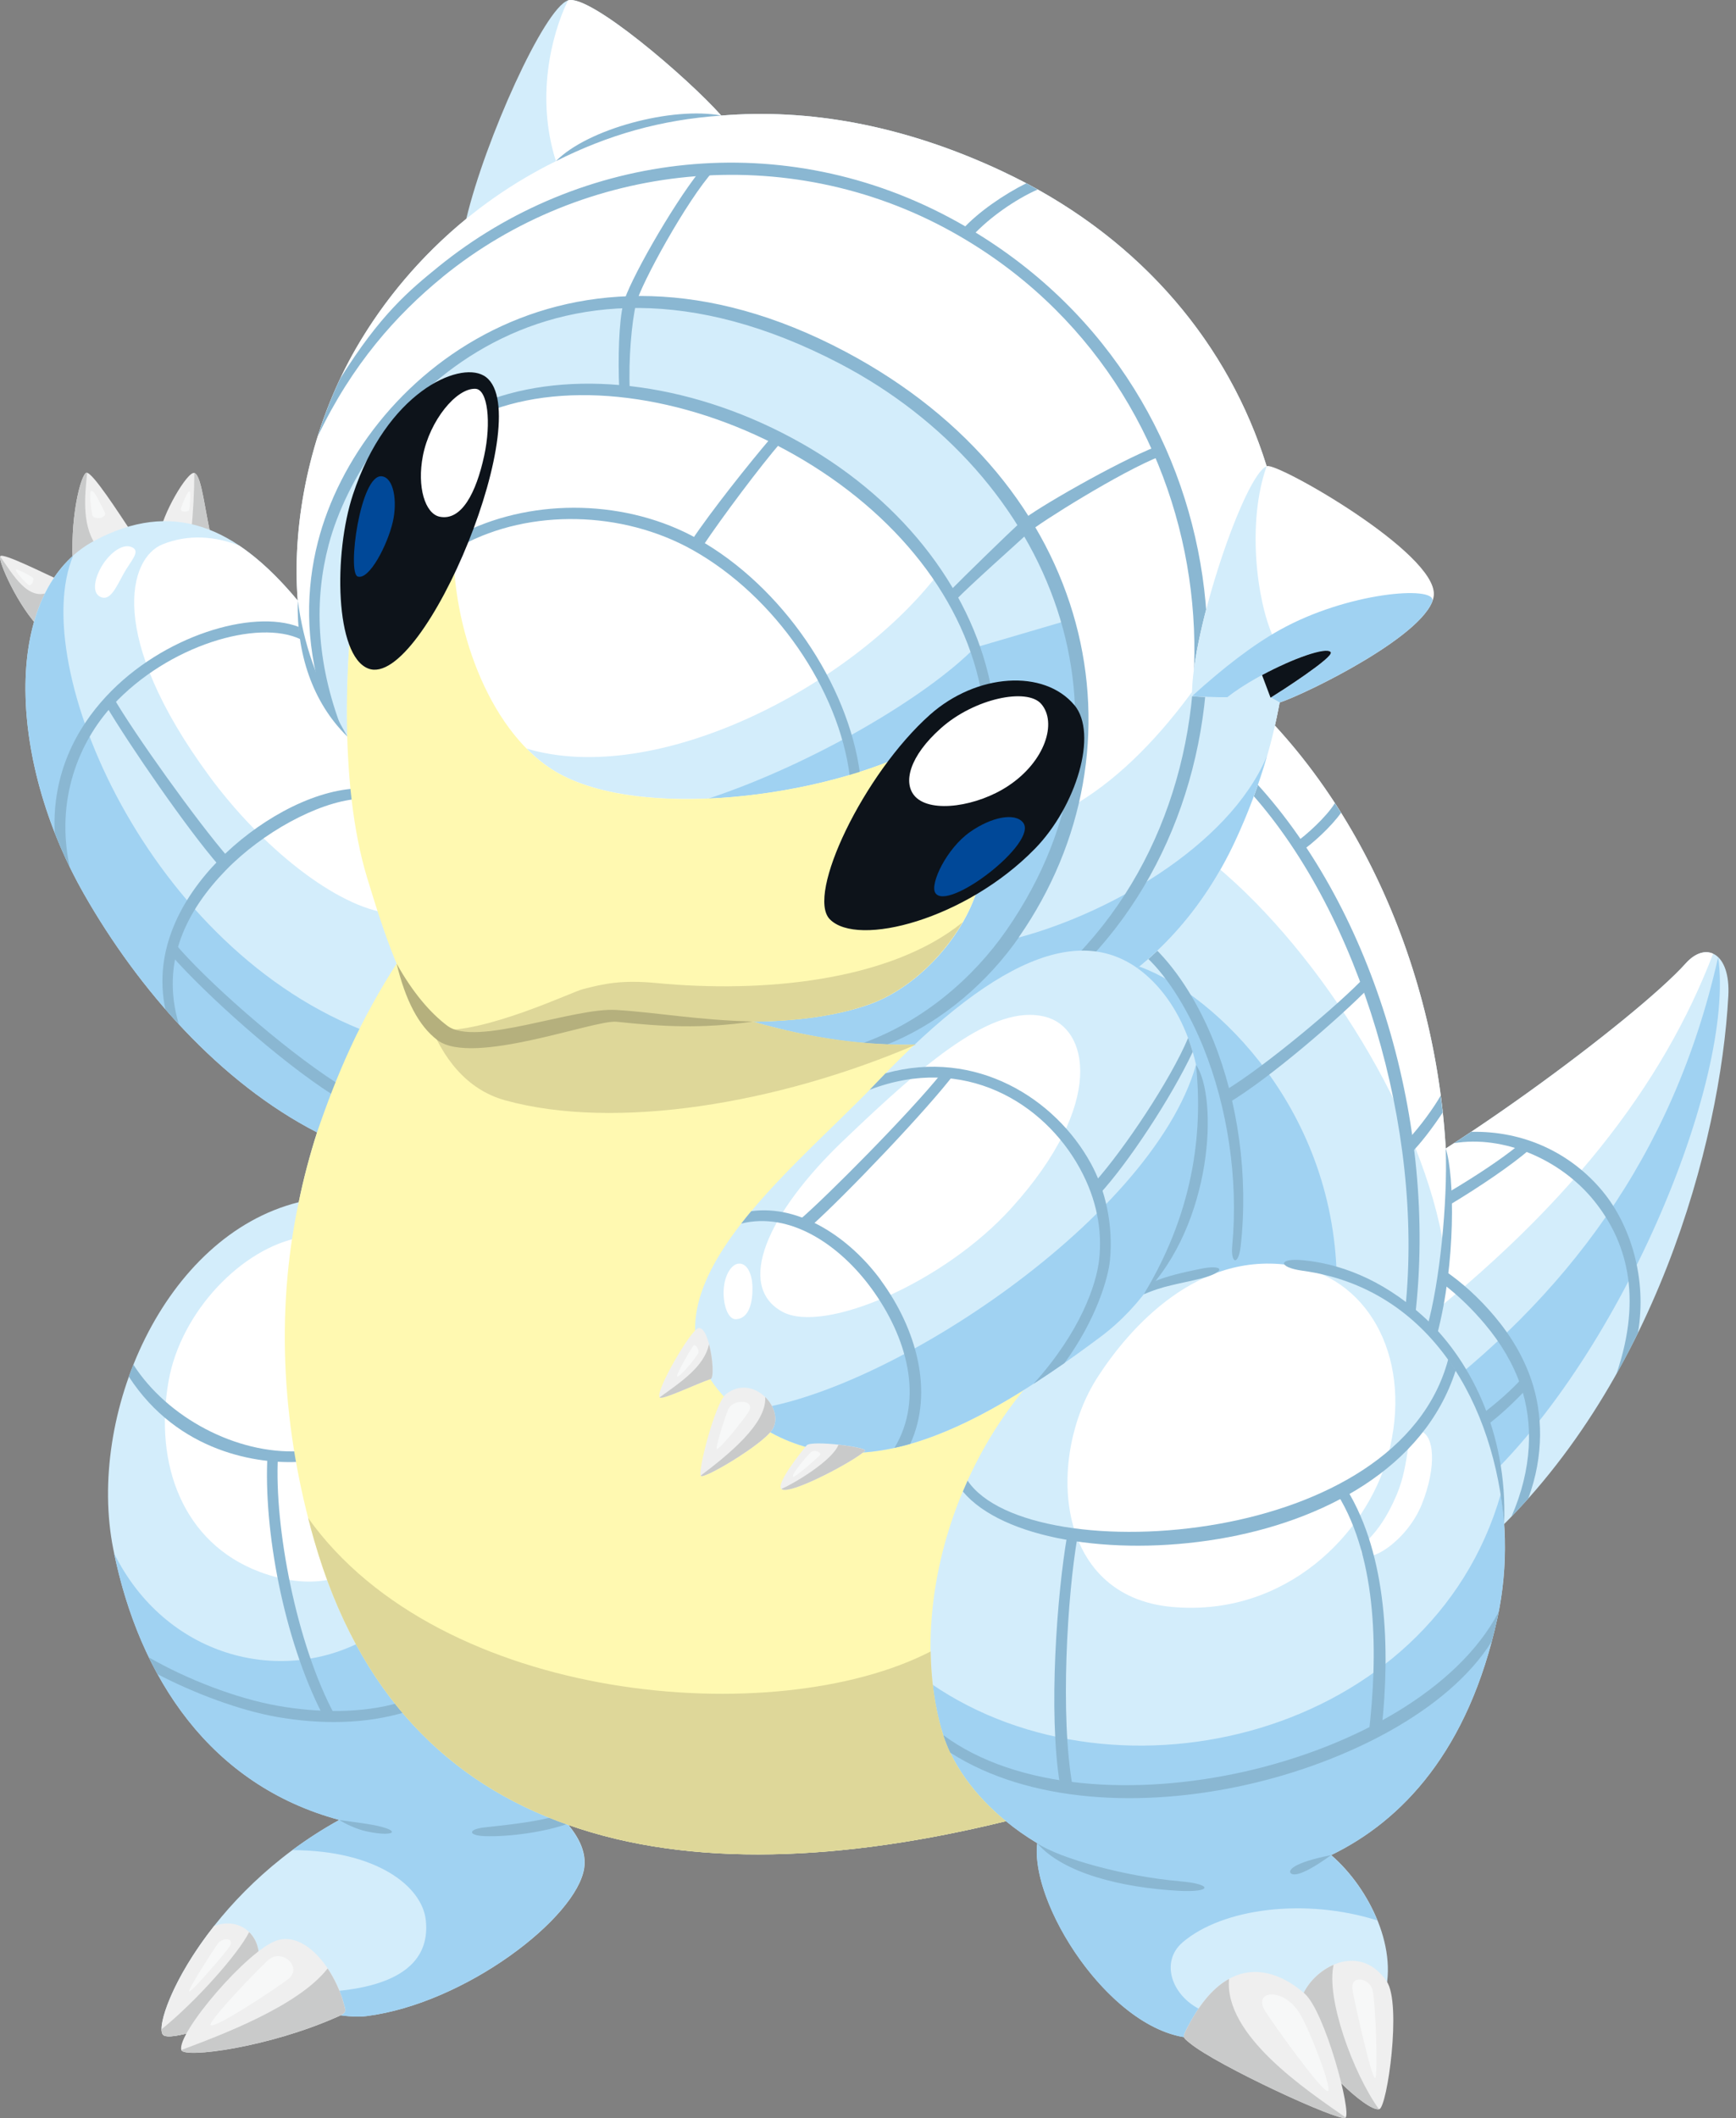 <svg width="100" height="122" viewBox="0 0 100 122" fill="none" xmlns="http://www.w3.org/2000/svg">
<rect x="0" y="0" width="100" height="122" fill="#808080" stroke="none"/>
<g clip-path="url(#clip0_19_1441)">
<path d="M76.335 70.015C82.473 67.453 94.326 58.588 97.102 55.493C98.279 54.181 99.69 54.895 99.558 57.362C99.107 65.818 95.3 79.981 85.462 88.917L76.331 70.015H76.335Z" fill="#D3EDFB"/>
<path d="M80 77.6C90.343 69.831 95.845 62.349 98.681 54.935C98.215 54.725 97.636 54.899 97.106 55.493C94.331 58.588 82.477 67.453 76.339 70.015L80.003 77.6H80Z" fill="white"/>
<path d="M81.677 81.069L84.808 85.978C93.253 78.549 99.985 62.175 98.972 55.13C96.402 66.621 90.108 74.814 81.677 81.069Z" fill="#A0D2F2"/>
<path d="M11.199 27.247C10.808 27.105 9.294 29.707 9.205 30.808L12.251 31.306C11.807 29.614 11.647 27.407 11.199 27.244V27.247Z" fill="#EFEFEF"/>
<path d="M0.014 32.038C-0.146 32.252 1.049 34.978 2.367 36.261L3.526 33.464C2.669 33.09 0.178 31.825 0.018 32.038H0.014Z" fill="#EFEFEF"/>
<path d="M4.983 27.229C4.663 27.3 3.985 29.866 4.219 32.806L7.621 30.723C6.839 29.547 5.307 27.162 4.983 27.233V27.229Z" fill="#EFEFEF"/>
<path d="M5.253 28.278C5.111 28.324 5.253 29.369 5.317 29.671C5.381 29.97 6.238 29.863 6.025 29.479C5.811 29.092 5.445 28.214 5.253 28.278Z" fill="#F7F8F8"/>
<path d="M10.925 28.306C11.007 28.335 10.932 29.184 10.904 29.355C10.876 29.525 10.364 29.504 10.414 29.312C10.463 29.12 10.801 28.256 10.925 28.303V28.306Z" fill="#F7F8F8"/>
<path d="M0.931 32.813C0.992 32.752 1.735 33.168 1.88 33.264C2.023 33.36 1.795 33.819 1.639 33.694C1.486 33.57 0.836 32.909 0.931 32.813Z" fill="#F7F8F8"/>
<path d="M0.011 32.053C-0.107 32.319 0.97 34.779 2.207 36.097L2.865 34.082C1.621 34.708 0.722 33.048 0.011 32.056V32.053Z" fill="#C9CACA"/>
<path d="M5.019 27.236C5.019 27.236 4.994 27.226 4.983 27.229C4.681 27.297 4.063 29.575 4.187 32.294L5.488 31.345C4.692 30.14 4.902 28.424 5.019 27.236Z" fill="#C9CACA"/>
<path d="M12.145 30.869C11.778 29.255 11.608 27.396 11.199 27.247C11.199 27.247 11.196 27.247 11.192 27.247C11.192 28.328 11.121 29.618 11.021 30.506L12.145 30.872V30.869Z" fill="#C9CACA"/>
<path d="M82.445 76.893C85.149 64.855 81.702 50.769 73.431 41.788C76.402 28.765 70.627 15.923 57.753 9.874C51.97 7.158 46.497 6.248 41.549 6.657C39.602 4.468 33.932 -0.38 32.717 0.025C31.352 0.48 27.944 8.054 26.86 12.603C24.265 14.725 22.115 17.281 20.512 20.057C17.942 24.51 16.787 29.938 17.153 34.594C13.556 30.265 9.902 28.765 5.427 31.153C0.156 33.965 0.334 43.597 4.841 51.501C7.979 57.007 12.678 62.356 18.265 65.228C17.839 66.561 17.483 67.901 17.21 69.248C9.422 71.185 4.987 81.517 6.526 89.233C8.001 96.619 12.109 102.825 19.548 104.829C11.772 109.123 8.793 116.381 9.38 117.184C9.632 117.529 11.242 116.992 12.657 116.612L18.631 115.851C19.047 116.025 20.284 116.235 21.119 116.128C26.817 115.403 33.236 110.459 33.655 107.598C33.776 106.77 33.417 105.928 32.738 105.114C39.804 107.612 48.59 107.2 57.949 104.9C58.503 105.359 59.107 105.782 59.754 106.169C59.289 109.919 64.595 117.973 69.486 117.376L79.658 115.194C80.66 112.407 78.912 108.775 76.68 106.855C80.739 104.89 84.602 100.859 86.265 93.164C87.541 87.261 85.864 80.888 82.448 76.886L82.445 76.893Z" fill="#D3EDFB"/>
<path d="M76.676 106.859C80.735 104.893 84.599 100.863 86.262 93.168C86.77 90.815 86.802 88.387 86.45 86.066C82.445 100.006 64.432 104.396 53.645 96.992C52.589 100.863 57.202 105.085 57.942 104.904C58.496 105.362 59.1 105.785 59.747 106.173C59.317 109.642 63.827 116.793 68.377 117.369L69.148 115.755C67.488 114.945 66.817 112.997 68.128 111.877C70.417 109.923 75.162 109.304 79.338 110.619C78.745 109.155 77.767 107.801 76.672 106.859H76.676Z" fill="#A0D2F2"/>
<path d="M76.989 73.172C76.587 63.213 69.372 56.868 65.402 55.599L63.426 75.724C68.75 72.759 74.757 72.482 76.989 73.172Z" fill="#A0D2F2"/>
<path d="M66.522 54.622L66.024 55.119C67.364 56.36 68.544 58.411 69.326 60.351C70.695 63.749 71.342 67.872 70.983 71.736C70.879 72.812 71.338 72.919 71.466 71.8C71.924 67.723 71.31 63.461 69.902 59.957C69.109 57.988 67.951 56.022 66.526 54.622H66.522Z" fill="#8AB7D2"/>
<path d="M83.198 72.002C84.147 61.201 80.603 49.571 73.431 41.784C72.276 44.841 71.291 47.666 70.061 49.895C76.114 54.928 82.057 64.481 83.195 72.002H83.198Z" fill="white"/>
<path d="M72.361 45.107L72.144 45.772C78.315 52.742 82.018 64.979 80.956 75.347L81.517 75.82C82.811 64.705 79.129 52.496 72.365 45.107H72.361Z" fill="#8AB7D2"/>
<path d="M7.642 31.541C7.109 31.249 6.348 31.828 5.893 32.561C5.484 33.218 5.236 34.149 5.804 34.391C6.341 34.622 6.668 33.879 7.116 33.055C7.503 32.34 8.1 31.789 7.642 31.541Z" fill="white"/>
<path d="M4.215 32.01C0.22 35.578 0.714 44.265 4.841 51.505C7.979 57.01 12.678 62.359 18.265 65.231L21.339 59.512C8.576 54.785 1.546 38.347 4.215 32.01Z" fill="#A0D2F2"/>
<path d="M9.361 31.356C7.424 32.13 6.106 36.612 12.063 44.716C15.023 48.743 19.356 52.28 22.498 52.621C21.435 49.436 20.86 46.806 20.746 42.669C19.09 40.782 18.148 38.148 17.149 34.597C16.04 33.264 14.927 32.202 13.787 31.434C12.397 30.887 10.868 30.751 9.358 31.356H9.361Z" fill="white"/>
<path d="M6.49 40.629C9.692 37.16 14.878 35.642 17.327 36.829L17.199 36.108C14.554 35.084 9.376 36.595 6.106 40.124C4.425 41.937 2.989 44.538 3.152 47.968C3.412 48.629 3.7 49.291 4.016 49.941C3.181 46.077 4.542 42.743 6.49 40.629Z" fill="#8AB7D2"/>
<path d="M13.005 50.129C15.131 47.94 18.29 46.23 20.533 46.024L20.487 45.42C17.8 45.576 14.725 47.375 12.604 49.539C10.464 51.722 8.808 54.739 9.526 58.133C9.778 58.425 10.037 58.713 10.3 58.994C9.213 55.333 10.812 52.39 13.005 50.129Z" fill="#8AB7D2"/>
<path d="M10.07 54.334L9.856 55.016C11.779 57.209 16.059 61.084 19.165 63.063L19.41 62.392C16.215 60.337 11.804 56.413 10.07 54.337V54.334Z" fill="#8AB7D2"/>
<path d="M17.33 71.27C13.936 71.885 10.431 75.546 9.717 79.516C8.843 84.382 10.574 88.878 14.928 90.531C16.431 91.103 18.066 91.312 19.495 90.85C18.46 88.362 16.296 80.891 17.33 71.27Z" fill="white"/>
<path d="M20.96 94.486C16.041 97.109 9.512 95.389 6.572 89.475C8.086 96.754 12.184 102.846 19.542 104.833C18.564 105.373 17.665 105.956 16.837 106.571C21.703 106.582 24.322 108.664 24.528 110.608C24.799 113.104 22.805 114.419 19.165 114.707L19.236 116.022C19.791 116.132 20.537 116.206 21.106 116.132C26.803 115.407 33.222 110.463 33.642 107.602C33.762 106.773 33.403 105.931 32.724 105.117C27.183 101.414 24.475 98.389 20.956 94.486H20.96Z" fill="#A0D2F2"/>
<path d="M23.44 98.591L22.992 98.076C20.866 98.695 18.343 98.67 16.004 98.257C13.626 97.838 10.772 96.733 8.572 95.467C8.732 95.794 8.899 96.118 9.073 96.434C11.149 97.518 13.79 98.524 16.004 98.908C18.428 99.324 21.034 99.338 23.443 98.591H23.44Z" fill="#8AB7D2"/>
<path d="M17.33 84.197L17.234 83.593C13.623 83.774 9.642 81.659 7.684 78.606C7.591 78.833 7.506 79.064 7.421 79.296C10.261 83.674 14.896 84.364 17.33 84.197Z" fill="#8AB7D2"/>
<path d="M27.894 105.263C26.938 105.373 26.963 105.729 27.919 105.764C29.288 105.814 31.395 105.537 32.785 105.025L31.733 104.687C30.51 104.996 28.982 105.139 27.898 105.263H27.894Z" fill="#8AB7D2"/>
<path d="M14.893 112.396C14.708 111.135 13.549 110.474 12.33 110.943C9.927 113.985 9.028 116.718 9.373 117.191C9.508 117.376 10.048 117.305 10.738 117.138L14.896 112.4L14.893 112.396Z" fill="#EFEFEF"/>
<path d="M9.372 117.191C9.507 117.376 10.047 117.305 10.737 117.138L14.896 112.4C14.828 111.941 14.633 111.565 14.352 111.291C13.733 112.539 11.259 115.322 9.305 116.889C9.305 117.024 9.33 117.131 9.376 117.191H9.372Z" fill="#C9CACA"/>
<path d="M19.495 116.146C15.465 117.952 10.592 118.574 10.446 118.087C10.158 117.138 14.285 112.293 15.966 111.767C17.615 111.252 19.282 113.452 19.804 115.421C19.9 115.787 20.021 115.912 19.499 116.146H19.495Z" fill="#EFEFEF"/>
<path d="M54.224 99.601C52.01 91.711 55.77 80.458 64.425 75.358L55.447 58.94C55.447 58.94 30.116 56.086 22.982 55.294C20.686 58.834 19.392 61.929 18.262 65.228C17.836 66.561 17.48 67.901 17.206 69.248C15.827 75.741 16.293 82.455 18.109 88.761C20.647 97.568 25.808 102.697 32.742 105.121C39.804 107.616 48.587 107.204 57.942 104.904C56.136 103.415 54.789 101.606 54.228 99.601H54.224Z" fill="#FFF9B1"/>
<path d="M81.755 82.42C82.633 82.569 82.778 84.478 81.897 86.66C81.026 88.817 78.709 90.211 78.424 89.429C78.215 88.849 79.313 88.807 80.461 86.084C81.293 84.112 80.923 82.274 81.755 82.416V82.42Z" fill="white"/>
<path d="M74.728 72.951C78.947 73.779 81.432 78.414 79.943 83.874C78.727 88.334 74.067 93.143 67.531 92.564C60.643 91.952 60.309 83.849 63.227 79.324C65.004 76.57 69.059 71.839 74.728 72.951Z" fill="white"/>
<path d="M12.137 116.651C11.935 116.466 15.062 113.217 15.493 112.869C16.282 112.229 17.458 113.342 16.587 114.01C15.947 114.504 12.383 116.875 12.137 116.651Z" fill="#F7F8F8"/>
<path d="M10.894 114.707C10.784 114.646 12.401 112.148 12.554 111.949C12.831 111.583 13.567 111.607 13.204 112.155C13.002 112.46 11.026 114.778 10.894 114.707Z" fill="#F7F8F8"/>
<path d="M19.495 116.146C20.018 115.912 19.897 115.787 19.801 115.421C19.616 114.728 19.289 114.007 18.873 113.385C17.171 115.578 12.653 117.252 10.446 118.083C10.596 118.57 15.469 117.948 19.495 116.143V116.146Z" fill="#C9CACA"/>
<path d="M17.75 87.439C17.864 87.883 17.981 88.323 18.109 88.761C20.647 97.568 25.808 102.697 32.742 105.121C39.804 107.616 48.587 107.204 57.942 104.904C56.136 103.415 54.789 101.606 54.227 99.601C53.833 98.197 53.634 96.687 53.609 95.126C44.681 99.733 25.392 98.158 17.75 87.439Z" fill="#DED799"/>
<path d="M79.882 114.134C78.403 111.941 75.922 113.15 75.098 114.788L77.259 119.999C78.097 120.823 79.082 121.581 79.452 121.492C79.907 121.385 80.752 115.428 79.882 114.134Z" fill="#EFEFEF"/>
<path d="M75.098 114.788L77.259 119.999C78.083 120.809 79.05 121.552 79.43 121.492C77.92 119.377 76.377 115.094 76.822 113.175C76.086 113.491 75.442 114.099 75.098 114.788Z" fill="#C9CACA"/>
<path d="M68.423 116.743C70.805 112.148 73.719 113.573 75.148 114.831C76.324 115.865 77.877 121.698 77.504 121.986C77.177 122.238 70.112 118.986 68.526 117.675C68.118 117.337 68.096 117.369 68.42 116.74L68.423 116.743Z" fill="#EFEFEF"/>
<path d="M57.754 9.874C51.971 7.158 46.497 6.248 41.55 6.657C39.602 4.468 33.933 -0.38 32.717 0.025C31.722 2.069 30.873 5.683 32.024 9.284C27.052 11.726 23.085 15.607 20.512 20.057C15.792 28.228 15.838 39.698 21.315 43.621L41.717 58.333C55.617 63.01 66.44 58.5 71.125 48.484C78.187 33.378 72.838 16.961 57.754 9.877V9.874Z" fill="white"/>
<path d="M76.498 120.454C76.754 120.351 75.464 116.95 74.867 115.976C73.929 114.44 72.137 114.643 72.877 115.837C73.3 116.523 76.193 120.575 76.498 120.454Z" fill="#F7F8F8"/>
<path d="M79.207 119.693C79.385 119.683 79.253 115.364 79.054 114.593C78.891 113.96 77.768 113.697 77.91 114.621C77.988 115.137 78.994 119.707 79.207 119.693Z" fill="#F7F8F8"/>
<path d="M68.423 116.743C68.096 117.372 68.121 117.337 68.53 117.678C70.111 118.986 77.181 122.238 77.508 121.989C77.511 121.986 77.515 121.975 77.518 121.972C75.233 120.376 70.509 117.244 70.797 113.989C69.994 114.429 69.18 115.283 68.423 116.747V116.743Z" fill="#C9CACA"/>
<path d="M73.89 30.929C70.812 37.295 66.788 43.632 61.599 46.532C64.471 35.511 57.992 25.555 48.558 20.625C33.762 12.895 21.99 20.469 18.614 31.246C17.882 33.581 17.786 37.153 19.3 41.5C19.52 41.83 19.758 42.143 20.014 42.431C19.908 38.614 20.245 34.626 20.81 31.26L27.276 23.735C35.326 19.996 48.153 24.567 54 33.108C48.96 39.605 37.785 45.349 30.339 43.12C30.787 43.575 31.263 43.973 31.775 44.304C36.25 47.194 46.213 46.102 52.006 43.526L57 41.055L56.502 50.467C55.862 53.623 53.037 56.794 50.129 57.839C48.171 58.542 45.758 58.798 43.362 58.844C45.825 59.559 48.185 59.982 50.421 60.127C50.428 60.127 50.431 60.124 50.435 60.12C60.099 60.749 67.481 56.292 71.132 48.484C73.872 42.623 74.736 36.566 73.893 30.933L73.89 30.929Z" fill="#D3EDFB"/>
<path d="M56.996 41.055L56.498 50.467C55.859 53.623 53.033 56.794 50.126 57.839C48.167 58.542 45.754 58.798 43.358 58.844C45.821 59.559 48.181 59.982 50.417 60.127C50.424 60.127 50.428 60.124 50.431 60.12C60.095 60.749 67.478 56.292 71.128 48.484C71.888 46.856 72.5 45.21 72.976 43.565C70.772 48.782 63.618 52.82 58.126 54.146C58.212 54.021 58.297 53.9 58.379 53.772C59.932 51.338 60.984 48.914 61.602 46.536C62.587 42.758 62.473 39.1 61.514 35.731L56.154 37.306C53.406 40.103 46.895 43.977 40.813 45.999C44.762 45.829 48.96 44.883 52.002 43.529L56.996 41.059V41.055Z" fill="#A0D2F2"/>
<path d="M40.185 31.039C36.151 28.782 30.84 28.665 26.767 30.648L26.597 31.413C30.549 29.284 35.87 29.426 39.883 31.672C44.645 34.338 48.327 39.726 48.953 44.727L49.539 44.567C48.857 39.41 45.075 33.783 40.185 31.046V31.039Z" fill="#8AB7D2"/>
<path d="M25.498 15.951C33.588 9.355 45.317 8.047 54.853 13.361C70.773 22.232 72.898 43.664 62.086 54.974C62.324 55.027 62.562 55.105 62.797 55.187C73.556 43.728 71.828 22.079 55.162 12.788C45.139 7.201 33.41 8.74 25.253 15.365C23.579 16.726 21.927 18.088 19.605 21.795C19.094 22.875 18.66 23.995 18.305 25.132C20.27 21.009 22.826 18.134 25.502 15.951H25.498Z" fill="#8AB7D2"/>
<path d="M53.054 43.017C47.502 45.95 36.53 47.382 31.771 44.304C28.128 41.951 26.003 36.079 26.127 31.196L20.806 31.256C19.804 37.213 19.498 45.121 21.147 50.559C22.288 54.327 23.571 58.091 25.416 59.484C27.406 60.988 33.431 58.361 35.517 58.507C40.802 58.88 46.077 59.285 50.122 57.831C53.029 56.786 55.855 53.616 56.495 50.46L53.05 43.01L53.054 43.017Z" fill="#FFF9B1"/>
<path d="M72.991 26.845C71.743 27.19 68.615 36.371 68.662 40.103C69.124 40.145 70.051 40.17 70.705 40.163C72.557 38.688 76.275 37.131 76.652 37.565C76.883 37.832 73.659 39.9 73.204 40.181C73.332 40.256 73.552 40.369 73.709 40.469C75.219 39.978 82.452 36.445 82.594 34.27C82.751 31.85 73.641 26.671 72.998 26.849L72.991 26.845Z" fill="white"/>
<path d="M63.394 77.007C55.642 82.811 49.017 85.928 43.284 81.819C34.725 75.681 45.21 67.925 50.51 62.345C57.711 54.764 62.871 52.909 66.454 56.573C71.032 61.258 69.955 72.095 63.394 77.007Z" fill="#D3EDFB"/>
<path d="M48.555 65.722C44.172 69.926 42.374 74.078 45.061 75.556C47.431 76.861 54.359 73.911 58.272 69.575C63.721 63.532 62.708 59.164 60.166 58.556C57.206 57.846 53.403 61.076 48.555 65.725V65.722Z" fill="white"/>
<path d="M43.344 74.135C43.362 74.988 43.167 75.947 42.399 75.99C41.909 76.015 41.635 75.077 41.688 74.273C41.749 73.367 42.161 72.845 42.516 72.791C43.007 72.72 43.327 73.335 43.344 74.135Z" fill="white"/>
<path d="M68.895 61.336C66.322 70.374 50.317 80.81 42.565 81.258C42.789 81.446 43.028 81.631 43.287 81.816C49.02 85.924 55.645 82.807 63.397 77.003C68.227 73.385 70.082 66.557 68.899 61.336H68.895Z" fill="#A0D2F2"/>
<path d="M72.962 26.86C71.697 27.336 68.619 36.399 68.662 40.103L73.328 36.659C72.369 34.516 71.835 30.034 72.962 26.86Z" fill="#D3EDFB"/>
<path d="M82.512 34.601C82.658 33.723 77.625 34.107 73.726 36.282C72.169 37.149 70.496 38.443 68.665 40.099C69.127 40.142 70.055 40.167 70.709 40.16C72.561 38.685 76.278 37.128 76.655 37.562C76.886 37.828 73.662 39.897 73.207 40.177C73.335 40.252 73.556 40.366 73.712 40.465C75.13 40.003 81.567 36.876 82.488 34.693C82.495 34.675 82.498 34.661 82.505 34.647C82.512 34.633 82.516 34.619 82.519 34.604L82.512 34.601Z" fill="#A0D2F2"/>
<path d="M35.517 58.51C40.803 58.883 46.077 59.289 50.122 57.835C52.198 57.089 54.227 55.258 55.453 53.122C51.22 56.556 43.838 57.202 37.846 56.627C35.83 56.431 34.807 56.659 33.58 56.975C32.941 57.138 27.965 59.52 25.231 59.328C25.292 59.381 25.352 59.438 25.416 59.484C27.407 60.988 33.431 58.361 35.517 58.507V58.51Z" fill="#DED799"/>
<path d="M49.821 83.571C49.341 84.087 45.459 86.184 45.012 85.768C44.692 85.473 46.071 83.728 46.462 83.259C46.728 82.939 50.012 83.362 49.821 83.568V83.571Z" fill="#EFEFEF"/>
<path d="M44.464 82.381C43.892 83.223 40.597 85.196 40.377 85.018C40.157 84.84 41.194 80.799 41.813 80.309C43.387 79.065 45.278 81.183 44.464 82.381Z" fill="#EFEFEF"/>
<path d="M40.938 79.434C41.251 79.335 40.877 76.349 40.227 76.502C39.786 76.605 37.686 80.209 38.006 80.501C38.169 80.65 40.216 79.665 40.938 79.434Z" fill="#EFEFEF"/>
<path d="M39.005 79.274C38.93 79.192 39.794 77.707 39.925 77.529C40.057 77.351 40.33 77.781 40.195 77.995C39.975 78.34 39.118 79.402 39.005 79.271V79.274Z" fill="#F7F8F8"/>
<path d="M45.693 85.064C45.789 85.121 47.08 83.987 47.225 83.824C47.371 83.66 46.898 83.472 46.713 83.649C46.418 83.934 45.541 84.979 45.69 85.064H45.693Z" fill="#F7F8F8"/>
<path d="M41.3 83.461C41.165 83.447 41.862 81.318 41.976 81.126C42.317 80.557 43.469 80.639 43.156 81.261C42.971 81.627 41.475 83.475 41.3 83.461Z" fill="#F7F8F8"/>
<path d="M49.821 83.571C49.917 83.468 49.135 83.308 48.299 83.216C47.969 84.108 45.797 85.427 45.012 85.764C45.456 86.18 49.341 84.083 49.821 83.568V83.571Z" fill="#C9CACA"/>
<path d="M44.464 82.38C44.862 81.798 44.614 80.994 44.077 80.468C44.191 82.004 41.912 83.827 40.366 84.996C40.37 85.004 40.373 85.011 40.377 85.014C40.597 85.192 43.892 83.219 44.464 82.377V82.38Z" fill="#C9CACA"/>
<path d="M40.938 79.434C41.127 79.374 41.066 78.261 40.842 77.422C40.572 78.723 39.222 79.601 37.999 80.49C37.999 80.49 38.003 80.497 38.006 80.5C38.17 80.65 40.217 79.665 40.938 79.434Z" fill="#C9CACA"/>
<path d="M41.119 9.824L40.309 9.856C38.681 11.907 36.193 16.3 35.905 17.487C35.649 18.543 35.592 20.608 35.67 22.42L36.278 22.491C36.193 20.711 36.392 18.511 36.644 17.476C36.904 16.396 39.559 11.53 41.119 9.82V9.824Z" fill="#8AB7D2"/>
<path d="M39.857 31.103L40.486 31.452C41.617 29.76 43.806 26.842 45.004 25.456L44.439 25.186C43.159 26.682 40.949 29.465 39.857 31.107V31.103Z" fill="#8AB7D2"/>
<path d="M58.919 29.952C57.853 30.943 55.539 33.204 54.704 34.053L55.038 34.579C55.987 33.605 58.337 31.53 59.31 30.627C59.808 30.165 64.585 27.151 66.863 26.269L66.636 25.711C64.311 26.618 59.531 29.387 58.916 29.955L58.919 29.952Z" fill="#8AB7D2"/>
<path d="M46.177 25.537C40.159 22.122 33.385 21.215 28.349 22.982L28.423 23.593C33.268 21.859 39.925 22.886 45.75 26.191C51.675 29.557 55.653 34.651 56.573 40.124L57.149 39.897C56.161 34.295 52.219 28.964 46.18 25.537H46.177Z" fill="#8AB7D2"/>
<path d="M13.169 49.415C11.37 47.346 7.713 42.232 6.526 40.167L6.106 40.643C7.436 42.896 10.826 47.819 12.618 49.863L13.169 49.415Z" fill="#8AB7D2"/>
<path d="M78.631 56.261C77.234 57.764 72.895 61.418 70.56 62.822L70.719 63.554C73.079 62.168 77.174 58.62 78.855 56.9L78.631 56.261Z" fill="#8AB7D2"/>
<path d="M87.457 65.974C86.476 66.774 85.022 67.737 83.472 68.658L83.419 69.454C85.288 68.331 87.062 67.122 88.153 66.18L87.457 65.974Z" fill="#8AB7D2"/>
<path d="M63.038 68.121L63.305 68.814C64.961 67.037 67.474 63.219 68.704 60.593C68.622 60.319 68.537 60.049 68.441 59.786C67.428 62.2 64.762 66.191 63.038 68.124V68.121Z" fill="#8AB7D2"/>
<path d="M54.991 61.83L54.249 61.805C52.432 64.08 47.584 68.967 46.06 70.264L46.767 70.58C48.708 68.842 53.463 63.866 54.991 61.83Z" fill="#8AB7D2"/>
<path d="M77.579 85.793L77.046 86.081C79.395 89.88 79.363 95.425 78.848 99.843L79.598 99.48C80.071 95.048 79.921 89.617 77.583 85.796L77.579 85.793Z" fill="#8AB7D2"/>
<path d="M62.072 88.53L61.471 88.459C60.892 91.803 60.376 98.62 61.052 102.754L61.787 102.899C61.055 98.858 61.482 91.878 62.068 88.526L62.072 88.53Z" fill="#8AB7D2"/>
<path d="M16.009 83.916L15.408 83.834C15.173 88.096 16.328 94.373 18.578 98.762L19.285 98.794C17.064 94.692 15.795 87.932 16.009 83.916Z" fill="#8AB7D2"/>
<path d="M21.116 105.057C20.455 104.954 19.954 104.897 19.545 104.836C19.886 105.046 20.505 105.359 21.116 105.49C22.012 105.686 22.573 105.65 22.577 105.519C22.577 105.405 22.147 105.217 21.119 105.057H21.116Z" fill="#8AB7D2"/>
<path d="M74.32 107.847C74.362 107.971 74.693 108.298 76.673 106.859C74.448 107.3 74.277 107.723 74.32 107.847Z" fill="#8AB7D2"/>
<path d="M67.936 108.359C64.883 108.103 61.066 107.062 59.747 106.177C61.254 107.911 64.606 108.728 67.89 108.913C69.831 109.02 69.909 108.526 67.936 108.362V108.359Z" fill="#8AB7D2"/>
<path d="M75.07 72.592C73.62 72.45 73.584 72.997 75.031 73.196C82.463 74.213 86.106 81.005 86.642 87.783C86.863 82.412 84.578 78.154 81.954 75.798C79.495 73.587 77.043 72.784 75.066 72.592H75.07Z" fill="#8AB7D2"/>
<path d="M83.425 78.29C81.993 83.71 76.192 86.703 70.235 87.773C63.976 88.896 57.529 87.95 55.737 85.288C55.645 85.494 55.553 85.704 55.464 85.914C57.731 88.618 64.008 89.678 70.186 88.647C76.178 87.645 82.046 84.584 83.855 78.937L83.425 78.29Z" fill="#8AB7D2"/>
<path d="M83.279 66.156C83.393 69.305 82.924 73.925 82.206 76.442L82.782 76.872C83.866 72.759 83.791 67.716 83.279 66.156Z" fill="#8AB7D2"/>
<path d="M92.329 68.633C90.467 66.383 87.748 65.128 84.745 65.196C84.414 65.416 84.084 65.633 83.753 65.85C86.596 65.377 89.902 66.767 91.842 69.187C93.648 71.441 94.661 74.607 93.111 79.146C93.549 78.368 93.961 77.579 94.348 76.786C94.906 73.616 93.886 70.516 92.326 68.633H92.329Z" fill="#8AB7D2"/>
<path d="M88.21 79.484C87.776 78.212 87.069 76.978 86.081 75.809C85.174 74.735 84.201 73.858 83.173 73.161L83.12 73.95C84.069 74.668 84.869 75.482 85.516 76.249C86.475 77.383 87.168 78.574 87.591 79.8C88.338 81.968 88.27 84.609 87.065 87.36C87.392 87.022 87.716 86.678 88.029 86.326C88.96 83.824 88.86 81.393 88.21 79.484Z" fill="#8AB7D2"/>
<path d="M87.951 79.985L87.727 79.335C87.073 80.067 86.202 80.831 85.303 81.503L85.552 82.171C86.422 81.535 87.275 80.71 87.951 79.989V79.985Z" fill="#8AB7D2"/>
<path d="M71.715 102.043C65.47 103.454 58.596 103.091 54.338 99.946C54.452 100.287 54.583 100.625 54.739 100.955C59.289 103.859 65.818 104.154 71.828 102.8C77.498 101.524 83.405 98.574 85.928 94.554C86.045 94.106 86.159 93.644 86.262 93.171C86.284 93.068 86.301 92.969 86.319 92.866C83.963 97.341 77.952 100.632 71.715 102.043Z" fill="#8AB7D2"/>
<path d="M69.066 73.104C68.071 73.317 67.325 73.47 66.411 73.84C66.315 74.088 66.276 74.046 65.889 74.55C66.88 74.092 68.028 73.932 69.162 73.648C70.651 73.275 70.57 72.784 69.066 73.104Z" fill="#8AB7D2"/>
<path d="M68.896 61.336C69.247 64.759 68.97 69.45 65.889 74.547C69.869 70.488 70.182 63.23 68.896 61.336Z" fill="#8AB7D2"/>
<path d="M81.108 65.633L81.19 66.497C81.794 65.949 82.608 64.837 83.106 64.08C83.07 63.756 83.031 63.429 82.989 63.106C82.633 63.746 81.791 64.919 81.108 65.633Z" fill="#8AB7D2"/>
<path d="M74.668 48.494C74.529 48.587 74.945 49.035 74.998 49.002C75.556 48.64 76.69 47.616 77.248 46.817C77.131 46.632 77.014 46.447 76.893 46.262C76.427 47.037 75.194 48.153 74.664 48.498L74.668 48.494Z" fill="#8AB7D2"/>
<path d="M62.829 67.001C60.796 63.291 56.225 60.373 51.008 61.826C50.84 61.997 50.677 62.167 50.51 62.342C50.375 62.484 50.236 62.626 50.098 62.772C55.532 60.689 60.131 63.522 62.2 67.293C63.199 69.112 63.494 70.897 63.316 72.546C63.16 73.982 62.243 76.708 59.531 79.715C60.117 79.335 60.711 78.936 61.315 78.517C63.138 76.022 63.842 73.612 63.938 72.589C64.133 70.52 63.671 68.533 62.833 67.005L62.829 67.001Z" fill="#8AB7D2"/>
<path d="M50.748 73.751C48.946 71.291 46.074 69.379 43.273 69.766C43.074 70.004 42.882 70.239 42.697 70.481C45.491 69.781 48.352 71.679 50.215 74.238C52.216 76.985 53.253 80.536 51.523 83.4C51.825 83.333 52.13 83.258 52.436 83.169C53.808 80.163 52.788 76.541 50.744 73.754L50.748 73.751Z" fill="#8AB7D2"/>
<path d="M58.685 53.989C66.323 43.01 63.113 27.904 48.697 20.256C32.671 11.754 20.714 21.812 18.312 31.217C17.615 33.943 17.594 36.922 18.514 40.017L19.605 41.926C19.645 41.976 19.684 42.026 19.723 42.075C18.17 38.08 18.109 34.483 18.934 31.373C20.917 23.877 31.217 11.985 48.374 20.945C60.54 27.304 66.394 41.439 57.981 53.573C56.051 56.356 53.172 58.819 49.746 60.07C50.208 60.113 50.663 60.142 51.118 60.159C54.38 58.844 56.996 56.431 58.692 53.993L58.685 53.989Z" fill="#8AB7D2"/>
<path d="M55.425 13.229L56.043 13.559C56.992 12.532 58.489 11.484 59.768 10.919C59.551 10.798 59.342 10.673 59.121 10.556C57.852 11.185 56.338 12.216 55.425 13.229Z" fill="#8AB7D2"/>
<path d="M20.014 42.431C18.155 39.189 17.491 37.018 17.153 34.597C17.068 37.586 17.977 40.444 20.014 42.431Z" fill="#8AB7D2"/>
<path d="M32.02 9.284C35.031 7.773 38.034 6.902 41.55 6.657C38.742 6.124 33.855 7.414 32.02 9.284Z" fill="#8AB7D2"/>
<path d="M61.887 40.615C60.142 38.528 56.261 38.777 53.57 41.169C49.749 44.571 46.422 51.537 47.798 52.948C49.404 54.597 55.66 52.948 59.619 48.885C61.99 46.454 63.27 42.267 61.887 40.611V40.615Z" fill="#0D131A"/>
<path d="M27.855 21.631C26.405 20.807 22.271 22.616 20.331 28.488C19.207 31.885 19.289 37.778 21.219 38.511C24.439 39.737 31.135 23.494 27.858 21.631H27.855Z" fill="#0D131A"/>
<path d="M27.382 22.395C26.28 22.353 24.755 24.23 24.361 26.252C24.012 28.047 24.485 29.589 25.327 29.764C26.586 30.019 27.428 28.388 27.89 26.255C28.306 24.34 28.1 22.424 27.385 22.395H27.382Z" fill="white"/>
<path d="M59.978 40.547C59.164 39.605 56.139 40.22 54.206 41.94C52.393 43.55 51.974 45.111 52.73 45.896C53.655 46.852 56.31 46.451 58.097 45.256C60.209 43.849 60.905 41.617 59.978 40.547Z" fill="white"/>
<path d="M58.933 47.382C58.468 46.792 57.106 47.055 55.87 47.929C54.537 48.867 53.563 50.893 53.872 51.423C54.547 52.578 59.836 48.53 58.933 47.382Z" fill="#004898"/>
<path d="M21.987 27.435C22.687 27.506 22.897 28.878 22.63 30.048C22.335 31.352 21.276 33.435 20.604 33.208C19.989 32.998 20.75 27.311 21.987 27.435Z" fill="#004898"/>
<path d="M76.648 37.561C76.381 37.256 74.462 37.942 72.699 38.887L73.186 40.181H73.2C73.655 39.897 76.883 37.831 76.648 37.565V37.561Z" fill="#0D131A"/>
<path d="M29.099 63.38C35.443 65.135 44.809 63.586 52.767 60.167C49.866 60.231 46.735 59.811 43.408 58.855C40.888 58.898 38.205 58.699 35.518 58.51C33.431 58.361 27.407 60.991 25.417 59.488C25.154 59.289 24.901 59.04 24.663 58.748C25.466 60.885 26.831 62.751 29.099 63.38Z" fill="#DED799"/>
<path d="M43.355 58.841C40.131 58.755 37.924 58.329 35.528 58.176C33.072 58.005 27.403 60.323 25.768 59.086C24.812 58.364 23.796 57.209 22.847 55.507C23.355 57.611 24.112 59.093 25.2 59.914C27.211 61.435 34.259 58.72 35.518 58.855C38.119 59.132 40.391 59.274 43.355 58.844V58.841Z" fill="#B5B07D"/>
</g>
<defs>
<clipPath id="clip0_19_1441">
<rect width="99.569" height="122" fill="white"/>
</clipPath>
</defs>
</svg>
